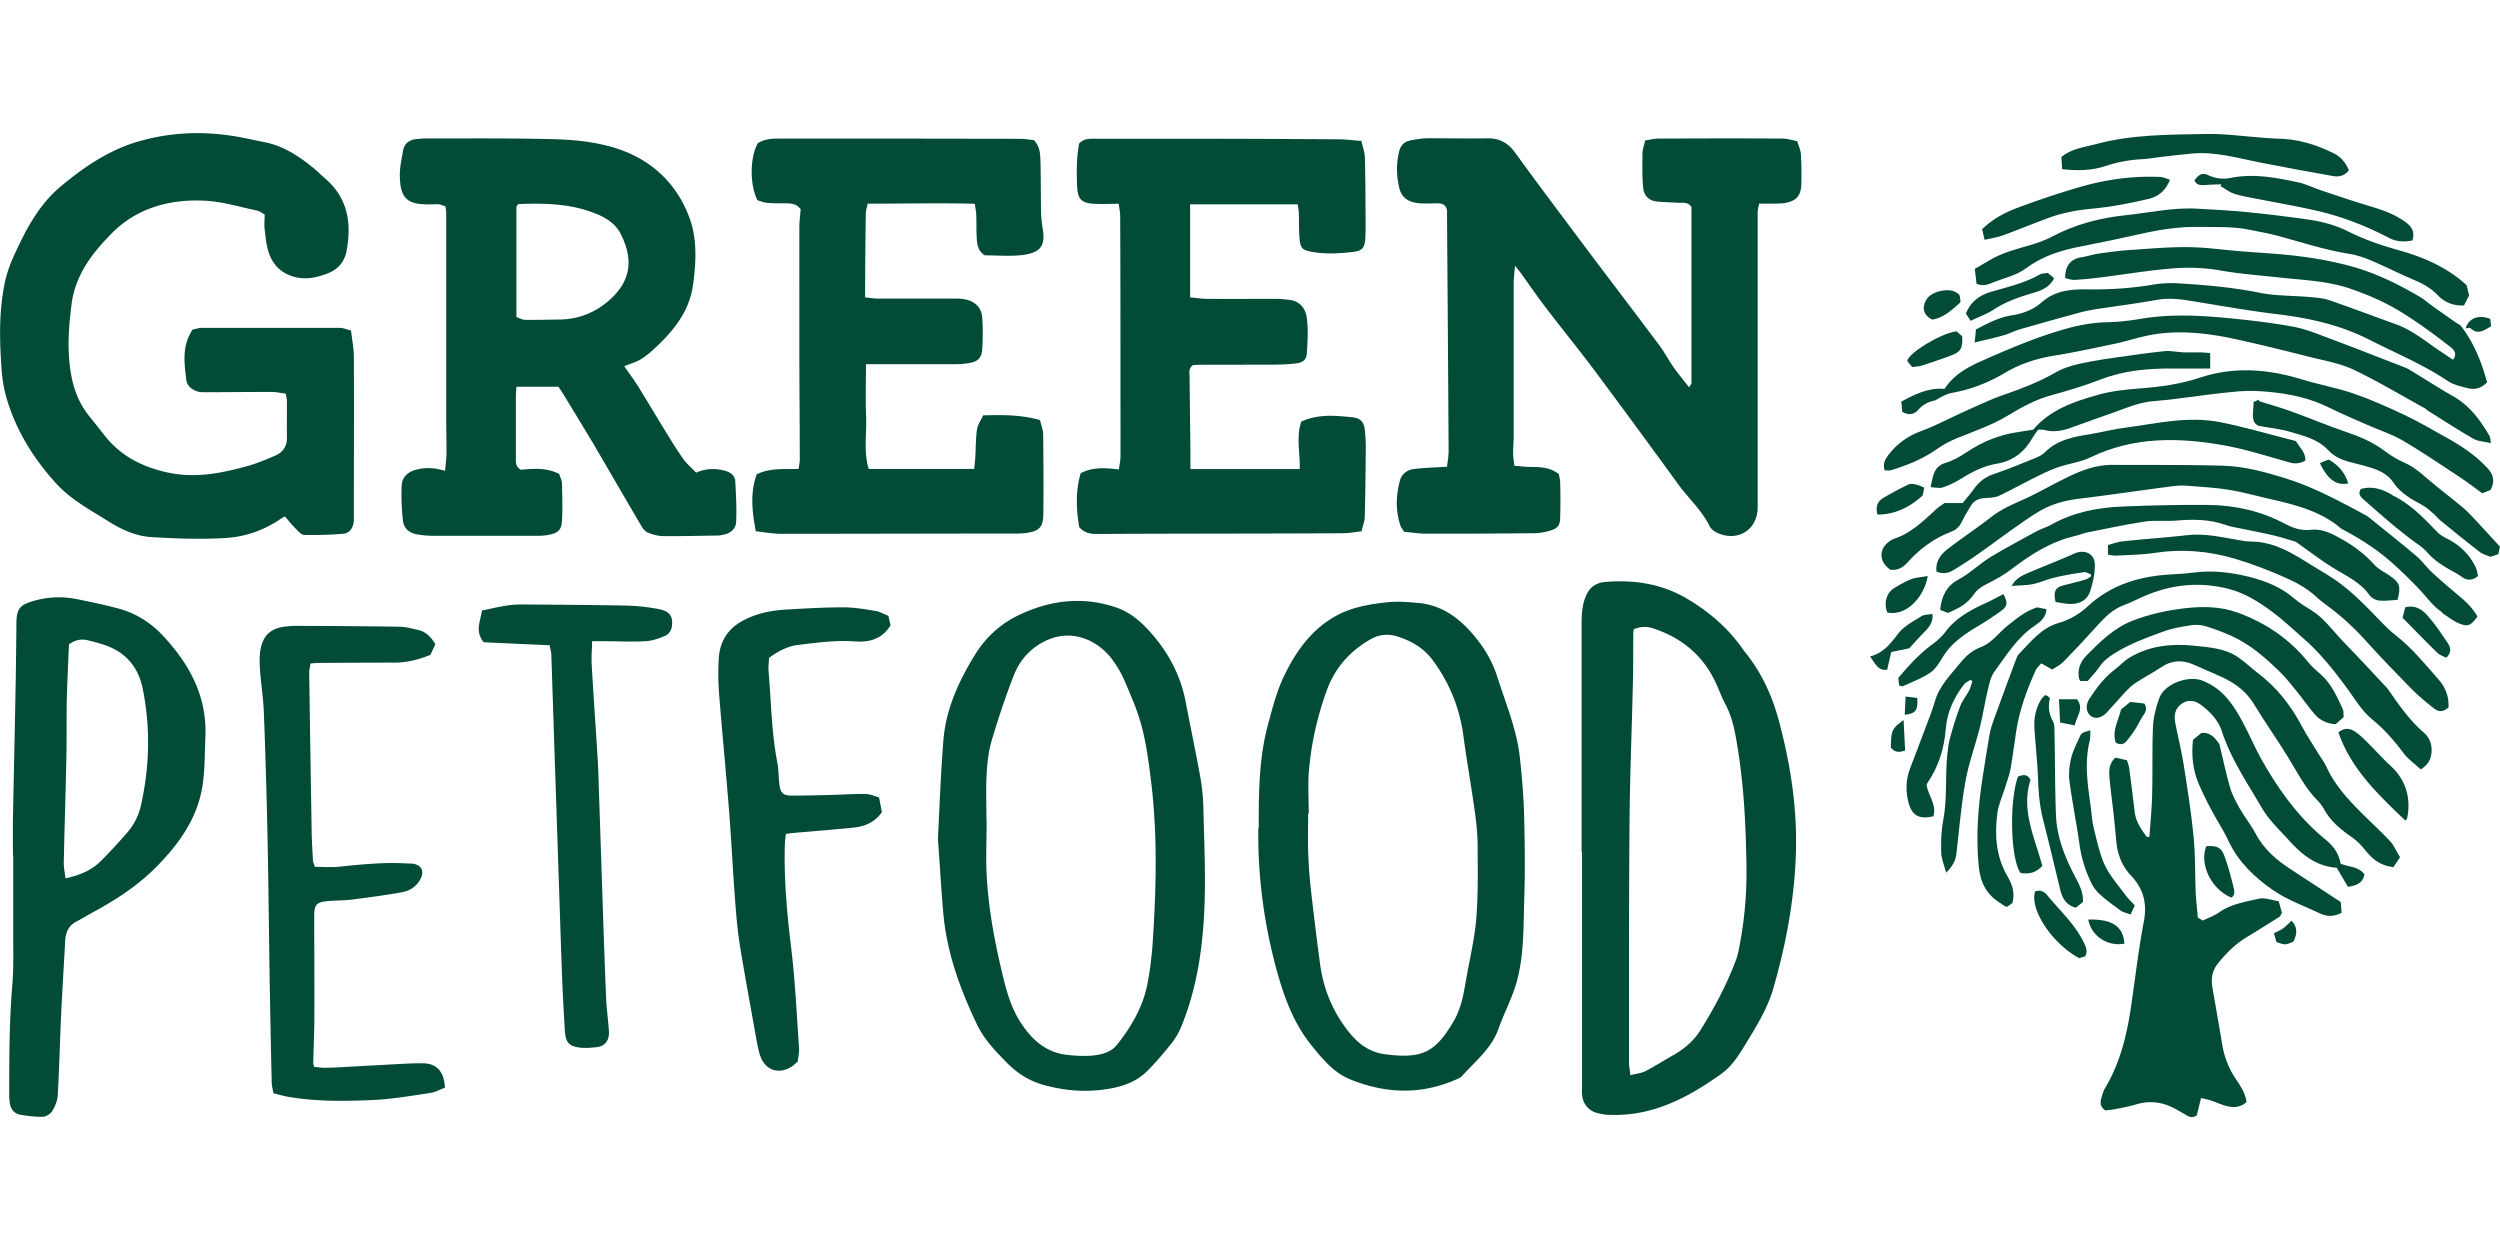 <?xml version="1.0"?>
<svg xmlns="http://www.w3.org/2000/svg" id="prefix__Ebene_2" viewBox="0 -9.27 174.08 87.04"><defs><style>.prefix__cls-1{fill:#014b37}</style></defs><g id="prefix__Ebene_1-2"><path d="M105.49 9.24c-.04.51-.09.88-.09 1.24V21.1c0 .4-.04.79-.04 1.19 0 .26.05.53.09.87.35.03.65.07.95.08.73.02 1.47-.03 2.14.5.03.17.1.39.1.61.02.79.02 1.58 0 2.37 0 .6-.18.82-.76.98-.34.09-.69.16-1.04.16-2.52.02-5.04.04-7.56.03-.51 0-1.02-.09-1.51-.13-.12-.2-.22-.31-.26-.44-.34-1.04-.31-2.09-.03-3.13.13-.46.5-.74.96-.8.74-.09 1.48-.11 2.32-.16.03-.3.11-.7.11-1.11-.03-5.39-.07-10.79-.11-16.18v-.5c-.02-.34-.22-.53-.56-.55-.27-.01-.54.02-.81.01-.27 0-.54 0-.81-.05-.58-.1-.99-.41-1.14-1.01-.2-.84-.23-1.69-.02-2.54.1-.43.35-.71.79-.79.37-.07.74-.14 1.11-.15 1.42-.01 2.83.03 4.25 0 .85-.01 1.44.32 1.94 1.01 1.44 1.99 2.92 3.95 4.39 5.92 1.87 2.5 3.77 4.98 5.64 7.48.37.5.66 1.06 1.02 1.57.32.45.68.87 1.05 1.36.09-.15.17-.22.17-.29V5.15c-.24-.38-.58-.28-.88-.3-.52-.03-1.03-.04-1.55-.09-.55-.06-.89-.44-.93-.94-.08-.8-.06-1.61-.05-2.42 0-.28.12-.56.19-.89.34-.05.64-.13.95-.13 2.87-.01 5.75-.02 8.62 0 .32 0 .65.11 1.01.18.1.32.24.61.26.91.04.71.05 1.42.03 2.12-.03.77-.36 1.13-1.11 1.27-.3.06-.62.04-.93.05h-.9c-.04.22-.1.4-.1.58v20.55c0 1.57-1.36 2.44-2.8 1.8-.22-.1-.45-.28-.55-.48-.54-1.1-1.46-1.92-2.17-2.89a754.38 754.38 0 0 0-5.77-7.85c-1.13-1.52-2.33-2.98-3.48-4.49-.58-.76-1.12-1.55-1.68-2.33-.12-.16-.24-.31-.46-.59Zm-62.03 6.98c.36.52.7.97.99 1.44.67 1.08 1.31 2.17 1.98 3.25.37.6.74 1.21 1.15 1.78.25.35.59.63.89.95.7-.3 1.35-.31 2.01-.13.4.11.7.33.72.75.05.93.1 1.87.06 2.8-.02.46-.35.79-.84.89-.14.03-.29.07-.43.07-1.27.02-2.54.05-3.81.04-.34 0-.7-.1-1.02-.22-.18-.06-.35-.24-.45-.4-1.14-1.93-2.26-3.88-3.4-5.82-.69-1.16-1.4-2.31-2.1-3.47-.1-.16-.21-.31-.32-.49h-2.93c-.01.25-.04.47-.04.69v4.25c0 .31-.03.63.35.84.87-.08 1.78-.16 2.67.29.06.22.18.43.19.65.02.87.05 1.75 0 2.62-.04.63-.26.83-.87.96-.26.06-.54.08-.8.08h-7.31c-.37 0-.75-.04-1.12-.1-.52-.09-.91-.41-.97-.93-.09-.82-.13-1.66-.09-2.48.03-.58.43-.95 1.03-1.1.64-.16 1.27-.14 1.99.09.04-.46.1-.87.1-1.27 0-.83-.02-1.67-.02-2.5V5.57c0-.14-.03-.28-.05-.47-.16-.05-.3-.12-.46-.14-.18-.02-.37 0-.56 0-1.66.04-2.15-.41-2.16-2.06 0-.55.13-1.11.22-1.66.09-.53.44-.77.95-.83.21-.02.42-.04.62-.04 3.06.01 6.12-.03 9.18.06 1.3.04 2.64.2 3.88.56 2.53.75 4.37 2.38 5.31 4.88.46 1.22.48 2.53.36 3.82-.06.68-.15 1.38-.38 2.01-.48 1.34-1.42 2.39-2.45 3.34-.29.27-.6.52-.93.72-.32.19-.69.29-1.13.47ZM36.09 4.93c-.06.1-.13.17-.13.24v7.64c.18.06.38.18.58.19.81.01 1.62-.01 2.43-.02 1.28-.02 2.4-.45 3.37-1.27 1.71-1.45 1.73-3.05.86-4.73-.37-.71-1.06-1.12-1.78-1.4-1.72-.68-3.52-.71-5.33-.64Zm-11.65 8.79c.07.63.19 1.22.2 1.82.02 3.67 0 7.33 0 11v.44c-.04.48-.26.88-.77.92-.89.07-1.78.1-2.67.08-.22 0-.44-.27-.63-.46-.26-.26-.49-.55-.73-.83-.16.09-.25.13-.33.19a7.536 7.536 0 0 1-3.92 1.32c-1.68.09-3.37.03-5.05-.07-1.09-.07-2.08-.52-3.01-1.11-1.29-.81-2.63-1.52-3.67-2.68-1.61-1.79-2.84-3.8-3.47-6.13-.19-.72-.27-1.48-.31-2.22-.12-1.87-.13-3.75.26-5.6.15-.7.41-1.4.72-2.05.78-1.69 1.65-3.33 3.09-4.56C5.88 2.32 7.76 1.05 9.97.49c2.02-.54 4.11-.62 6.2-.3.74.11 1.47.29 2.2.43 1.38.26 2.49 1.01 3.54 1.88.27.23.52.48.79.71 1.53 1.35 1.78 3.07 1.44 4.96-.14.77-.58 1.31-1.33 1.6-.71.27-1.41.44-2.19.27-1-.23-1.62-.84-1.92-1.76-.16-.51-.21-1.06-.27-1.59-.04-.33 0-.66 0-1.03-.19-.1-.36-.23-.55-.27-1.18-.25-2.35-.61-3.55-.68-2.48-.14-4.81.49-6.58 2.3-1.32 1.34-2.5 2.86-2.76 4.86-.22 1.66-.33 3.32-.03 4.98.19 1.08.6 2.07 1.31 2.93.33.4.65.81.97 1.22 1.15 1.49 2.7 2.27 4.52 2.65 1.87.39 3.64.03 5.41-.45.7-.19 1.37-.47 2.03-.76.51-.23.79-.65.78-1.24-.01-.85 0-1.71 0-2.56 0-.14-.05-.28-.08-.5-.32-.04-.64-.11-.97-.12-1.5 0-3 .02-4.5.02-.23 0-.47.01-.68-.05-.4-.13-.73-.4-.78-.81-.11-.95-.25-1.91.1-2.84.08-.21.2-.41.32-.65.21-.04.43-.13.65-.13h9.62c.24 0 .47.11.78.18ZM94.79.52c.09.42.24.8.25 1.18.04 1.52.04 3.04.05 4.56 0 .4 0 .79-.03 1.19-.06.58-.26.75-.83.82-.95.11-1.91.17-2.86 0-.66-.12-.82-.24-.88-.91-.05-.58-.03-1.16-.05-1.75 0-.22-.05-.43-.08-.65h-7.49v6.48c.38.03.76.09 1.15.1 1.65.01 3.29 0 4.94 0 .25 0 .5.04.74.06.76.06 1.21.55 1.3 1.3.1.8.05 1.62 0 2.42-.03.48-.3.67-.8.72-.48.05-.96.08-1.43.08-1.75.01-3.5 0-5.25.01-.16 0-.33.02-.45.02-.33.24-.24.56-.24.84l.06 5.12v1.28h7.61c.04-1.08-.26-2.21.11-3.3.65-.3 1.3-.4 1.97-.41.52 0 1.04.05 1.56.1.59.06.84.32.9.92.04.43.07.87.06 1.31-.01 1.56-.03 3.12-.07 4.68 0 .34-.14.67-.23 1.04-.49.05-.9.13-1.31.13-3.48.02-6.96.02-10.44.03-2.23 0-4.46.01-6.69.02-.43 0-.83-.06-1.21-.47-.21-1.22-.27-2.5.1-3.76.87-.45 1.72-.37 2.66-.26.04-.32.11-.61.11-.91.01-1.37 0-2.75 0-4.12 0-4.21 0-8.42-.02-12.62 0-.25-.06-.51-.1-.85-.63 0-1.17.03-1.7 0-.91-.05-1.16-.32-1.2-1.24-.04-1-.04-2 .14-2.95.33-.37.74-.34 1.13-.34h6.87c3.37 0 6.75.02 10.12.04.45 0 .91.07 1.5.11Zm-42.16 27.2c-.28-1.42-.39-2.7.06-3.96.94-.47 1.91-.34 2.92-.38.03-.23.08-.45.08-.67 0-2.56-.03-5.12-.03-7.68V6.59c0-.43.06-.87.09-1.29-.26-.36-.62-.41-1.01-.41-.46 0-.92 0-1.37-.04-.22-.02-.44-.12-.63-.18-.55-1.12-.52-2.98.03-3.97.51-.32 1.1-.33 1.68-.32 4.58 0 9.17 0 13.75.01.96 0 1.92 0 2.87.01.33 0 .65.06.92.09.44.45.44.97.46 1.46.03 1.12.02 2.25.04 3.37 0 .43.04.87.11 1.3.2 1.14-.05 1.71-1.44 1.87-.86.1-1.74.02-2.58.02-.45-.27-.53-.69-.56-1.1-.04-.56-.02-1.12-.04-1.69 0-.24-.06-.48-.1-.8-2.51-.07-4.95 0-7.46-.01-.05.26-.13.47-.13.68-.03 1.62-.04 3.25-.05 4.87v.98c.32.03.56.07.8.08h5.44c.25 0 .5.01.74.06.65.13 1.11.55 1.17 1.21.06.76.05 1.53 0 2.3-.05.59-.33.83-.93.92-.35.06-.7.08-1.06.08h-6.1c0 1.27-.04 2.47.01 3.67.05 1.19-.19 2.41.18 3.62h7.35c.02-.25.05-.5.07-.76.04-.66.03-1.33.12-1.99.05-.33.27-.63.43-.98 1.35-.03 2.62-.05 3.96.33.08.34.21.68.22 1.01.02 1.83.03 3.67.01 5.5-.01.97-.29 1.24-1.26 1.36-.19.02-.37.03-.56.03-5.48 0-10.96.02-16.44.02-.57 0-1.15-.11-1.79-.18Zm57.5 22.36V34.33c0-.69.01-1.36.27-2.03.26-.66.71-1 1.4-1.05 2.02-.16 3.93.13 5.71 1.19 1.52.91 2.84 2.04 3.85 3.5.04.05.07.1.11.15 1.18 1.44 1.93 3.07 2.41 4.88.81 3.04 1.28 6.1 1.17 9.25-.11 3.18-.69 6.28-1.57 9.33-.36 1.25-1.01 2.37-1.68 3.47-.56.9-1.06 1.86-1.95 2.49-2.32 1.66-4.78 2.96-7.76 2.85-.27 0-.54-.05-.8-.11-.65-.14-1.08-.64-1.13-1.31-.02-.21 0-.42 0-.62V50.07h-.02Zm3.39 15.52c.43-.11.77-.14 1.05-.28.68-.36 1.33-.77 2-1.15.73-.42 1.37-.97 1.82-1.68.98-1.57 1.85-3.2 2.5-4.94.06-.16.1-.32.14-.48.42-1.98.61-4 .58-6.02-.04-2.66-.16-5.33-.57-7.97-.18-1.13-.34-2.26-.89-3.3-.22-.42-.4-.87-.59-1.31-.87-2.02-2.39-3.31-4.46-3.99-.45-.15-.89-.12-1.33.06-.02.1-.04.18-.04.26-.01 1.18 0 2.37-.03 3.55-.07 3.12-.2 6.24-.23 9.37-.05 5.65-.04 11.29-.04 16.94 0 .26.05.53.1.94ZM87.65 48.36c-.01-2.56.03-4.92.65-7.21.31-1.14.61-2.31 1.12-3.37.84-1.74 1.96-3.3 3.73-4.23 1.07-.56 2.25-.75 3.42-.88.74-.08 1.5-.02 2.24.05 1.51.15 2.67.95 3.66 2.07.81.92 1.43 1.92 1.8 3.1.58 1.84 1.35 3.64 1.56 5.58.15 1.38.27 2.78.3 4.17.05 1.96.07 3.92 0 5.87-.05 1.85-.02 3.72-.5 5.52-.31 1.16-.9 2.23-1.3 3.37-.49 1.35-1.59 2.21-2.5 3.23-.13.15-.35.23-.54.31-2.41 1.03-4.82.93-7.22-.03-1.18-.47-1.95-1.4-2.71-2.34-1.38-1.69-2.05-3.7-2.59-5.76-.82-3.16-1.2-6.38-1.15-9.44Zm3.49-.98h-.05c0 .87-.03 1.75 0 2.62.03.89.09 1.79.19 2.67.2 1.76.41 3.51.65 5.26.23 1.64.83 3.12 1.83 4.45.69.92 1.48 1.6 2.68 1.76 2.62.34 3.51-.14 4.78-2.3.52-.88.69-1.86.86-2.85.24-1.41.59-2.82.71-4.24.14-1.68.11-3.37.1-5.05 0-.85-.09-1.7-.21-2.55-.24-1.73-.55-3.45-.78-5.18-.26-1.94-.97-3.69-2.13-5.26-.63-.86-1.5-1.36-2.5-1.67a2.25 2.25 0 0 0-1.81.19c-1.43.8-2.48 1.98-3.05 3.51-.66 1.8-1.09 3.67-1.26 5.58-.09 1.01-.02 2.04-.02 3.06Zm-25.83 1.75c.11-2.1.19-4.48.38-6.84.17-2.16 1.05-4.09 2.17-5.92.76-1.25 1.81-2.21 3.1-2.82 2.17-1.03 4.46-1.32 6.79-.51.95.33 1.69.97 2.35 1.71 1.26 1.41 2.12 3.02 2.47 4.9.33 1.74.7 3.46 1.01 5.2.12.67.19 1.36.21 2.05.05 2.21.16 4.42.09 6.62-.09 2.94-.48 5.85-1.59 8.61-.18.44-.41.87-.71 1.24-.54.68-1.11 1.36-1.73 1.97-.87.85-2.02 1.15-3.18 1.28-1.35.16-2.7.02-4.02-.35-.99-.28-1.81-.8-2.53-1.53-.81-.82-1.6-1.64-2.1-2.69-1.16-2.44-2.08-4.95-2.33-7.66-.15-1.66-.24-3.32-.38-5.25Zm3.37-1.18h.02c0 1.33-.07 2.67.02 3.99.13 2.08.5 4.13.97 6.15.32 1.36.63 2.72 1.42 3.9.78 1.18 1.77 2.05 3.24 2.2.58.06 1.17.09 1.74.04.62-.06 1.28-.24 1.68-.74 1.02-1.28 1.84-2.69 2.14-4.32.18-.96.3-1.93.36-2.91.24-3.66.33-7.32-.1-10.97-.16-1.32-.33-2.65-.66-3.93-.28-1.1-.75-2.16-1.2-3.21-.23-.55-.55-1.08-.91-1.56-.85-1.12-2.6-2.16-4.55-1.26-1.07.5-1.83 1.34-2.25 2.41-.59 1.5-1.1 3.05-1.56 4.6-.22.75-.3 1.55-.34 2.34-.06 1.08-.01 2.16-.01 3.25ZM.9 50.29c0-.83-.01-1.67 0-2.5l.18-8.81c.03-1.44.04-2.87.06-4.31 0-.27 0-.54.01-.81.05-.73.27-.98.95-1.21 1.05-.35 2.12-.42 3.2-.21.96.19 1.91.39 2.86.64 1.24.32 2.3.97 3.17 1.9 1.87 1.99 3.11 4.27 2.97 7.11-.05 1.14-.03 2.3-.21 3.42-.37 2.24-1.64 4-3.21 5.59-1.35 1.37-2.95 2.37-4.62 3.27-.31.17-.61.36-.92.52-.55.27-.76.74-.8 1.31-.09 1.7-.2 3.41-.28 5.11-.09 1.89-.13 3.79-.24 5.68-.02.38-.18.77-.38 1.1-.12.2-.42.39-.64.4-.51.02-1.03-.05-1.54-.13-.5-.08-.74-.43-.79-.91-.01-.12-.03-.25-.03-.37 0-2.56 0-5.12.21-7.68.12-1.37.06-2.75.07-4.12v-5H.88Zm3.67 1.6c1.01-.22 1.82-.57 2.47-1.22.62-.62 1.21-1.27 1.78-1.92.49-.55.83-1.21.99-1.92.61-2.71.68-5.44.12-8.18-.31-1.48-1.18-2.5-2.62-3-.41-.14-.84-.25-1.26-.35-.45-.1-.86.02-1.25.3-.05 1.31-.12 2.62-.15 3.93-.03 1.33 0 2.67-.03 4-.05 2.43-.13 4.87-.18 7.3 0 .32.07.65.12 1.06Zm142.75-8.4c.29.06.53.12.79.18.05.18.12.36.15.54.14 1.03.26 2.06.39 3.09.09.68.46 1.2.85 1.72l.17-.03c.07-1 .17-2.01.19-3.01.04-1.56-.01-3.12.06-4.68.03-.65.21-1.32.43-1.94.35-1.01 2.01-1.63 3.02-1.23 1.01.4 1.69 1.08 2.28 2 .73 1.13 1.2 2.37 1.85 3.53 1.18 2.07 2.55 4 4.42 5.52.53.43.93.94 1.06 1.69.53.23 1.23.17 1.66.74-.1.58-.51.78-1.15.87-.24-.41-.5-.85-.78-1.33-1.4-.08-2.43-.91-3.34-1.92-.64-.71-1.36-1.38-1.84-2.19-1.02-1.75-2.18-3.44-2.82-5.4-.24-.74-.79-1.32-1.4-1.79-.49-.38-.98-.41-1.39-.12-.45.31-.55.79-.46 1.28.19 1.02.45 2.03.61 3.06.26 1.66.52 3.33.68 5 .12 1.26.09 2.53.14 3.8.03.58.1 1.16.15 1.75.12.07.22.14.34.21.37-.18.78-.32 1.11-.55.84-.6 1.84-.75 2.79-.97.43-.1.93.11 1.39.17.09.31.15.55.23.81-.07.1-.11.24-.21.3-.76.48-1.53.96-2.3 1.43-.77.47-1.4 1.11-1.96 1.81-.39.49-.48 1.04-.38 1.64.24 1.35.47 2.71.7 4.06.14.81.43 1.56.88 2.25.34.52.72 1.03.8 1.69-.46.41-.98.4-1.51.24-.34-.1-.66-.25-1-.36-.21-.07-.43-.11-.66-.16-.11.46-.21.86-.29 1.2-.31.22-.53.11-.75-.02-.27-.16-.54-.31-.81-.46-.85-.45-1.73-.56-2.66-.28-.5.15-1.01.24-1.52.34-.22.04-.45.06-.64.08-.32-.23-.37-.5-.28-.81.07-.26.14-.53.28-.76 1.04-1.75 1.51-3.68 1.8-5.67.29-1.98.52-3.96.89-5.92.24-1.27-.03-2.27-.9-3.2-.6-.63-.92-1.42-1.01-2.3-.06-.58-.11-1.16-.17-1.74-.09-.85-.21-1.69-.29-2.54-.05-.55-.14-1.12.37-1.61Zm-117-7.91c-.12.25-.24.52-.35.75-.85.34-1.65.54-2.5.54-1.73 0-3.46.01-5.19.02-.2 0-.41.02-.66.04-.03.24-.09.44-.09.63.05 3.67.11 7.33.17 11 .01.69.05 1.37.09 2.06 0 .15.09.31.14.47.56 0 1.08.04 1.59 0 1.64-.17 3.27-.34 4.92-.23.12 0 .25 0 .37.02.55.12.74.52.48 1.03-.26.52-.72.84-1.26.94-1.14.21-2.3.36-3.45.51-.6.08-1.21.06-1.81.12-.74.08-.89.25-.89 1 0 2.29.02 4.58.01 6.87 0 1.12-.05 2.25-.08 3.37 0 .08.03.16.07.3.26.02.52.07.78.06.54 0 1.08-.04 1.62-.07l3.3-.18c.62-.03 1.25-.07 1.87-.06.96.01 1.48.58 1.53 1.7-.33.12-.68.32-1.05.37-1.34.2-2.68.43-4.02.49-1.93.08-3.87.11-5.8-.22-.36-.06-.71-.17-1.07-.25-.05-.31-.12-.53-.12-.75-.06-2.54-.11-5.08-.15-7.62-.05-3.27-.08-6.54-.15-9.81-.06-2.79-.14-5.58-.25-8.37-.04-1-.2-1.99-.27-2.98-.03-.49-.04-1.01.06-1.48.19-.92.76-1.38 1.69-1.49.25-.03.5-.05.75-.05 2.4.01 4.79.02 7.19.06.45 0 .9.13 1.34.23.49.11.84.43 1.18.97Zm25.23 29.07c-.18.15-.27.24-.37.31-.91.63-1.9.32-2.25-.73-.15-.45-.22-.93-.31-1.4-.37-2.09-.76-4.17-1.1-6.27-.17-1.07-.26-2.15-.34-3.23-.16-2.12-.26-4.24-.43-6.35-.21-2.65-.47-5.31-.68-7.96-.06-.81-.07-1.62-.02-2.43.07-1.21.64-2.11 1.75-2.68.91-.47 1.88-.67 2.88-.73 1.35-.08 2.7-.16 4.05-.16.74 0 1.49.13 2.23.25.31.05.61.23.9.34.06.27.11.47.15.66-.42.69-1.03 1.05-1.8 1.12-.25.02-.5.02-.75 0-1.34-.09-2.66.1-3.98.26-.58.07-1.29.41-1.93.89-.01.29-.06.64-.03.98.18 2.09.2 4.2.6 6.27.1.51.09 1.04.15 1.55.07.59.25.78.83.79 1.06 0 2.12-.03 3.18-.06.67-.02 1.33-.07 2-.05.31 0 .62.15.93.23.08.41.14.73.2 1.03-.51.73-1.21 1-2 1.08-1.38.14-2.77.25-4.16.37-.16.01-.32.04-.53.07-.03.26-.06.5-.07.75-.07 2.46.16 4.9.46 7.34.27 2.27.37 4.56.53 6.84.02.3-.06.61-.09.9ZM38.28 35.66c-1.61-.07-3.14-.14-4.6-.21-.62-.77-.23-1.44-.12-2.21.56-.11 1.12-.25 1.69-.34a7.8 7.8 0 0 1 1.18-.08c2.42.02 4.83.03 7.25.08.75.02 1.5.11 2.23.25.7.14.93.47.89 1.07-.02.37-.2.67-.52.8-.43.18-.9.34-1.36.36-.96.05-1.92 0-2.87 0h-.82c-.01.59-.06 1.11-.03 1.62.13 2.26.29 4.53.43 6.79 0 .12.01.25.02.37l.33 9.93c.07 2.08.14 4.16.23 6.24.02.54.1 1.08.14 1.62.02.27.07.54.05.81-.04.5-.33.82-.82.88-.39.05-.79.08-1.18.04-.78-.09-1.02-.37-1.07-1.19-.07-1.14-.13-2.29-.18-3.43-.09-2.35-.16-4.7-.24-7.06-.08-2.29-.15-4.58-.23-6.87-.1-2.93-.19-5.87-.29-8.8 0-.2-.07-.4-.12-.65ZM143.81 10.1c-.04-.83.38-1.34 1.1-1.45.39-.06.77-.19 1.15-.25.74-.11 1.48-.21 2.23-.26 1.33-.09 2.66-.21 3.99-.2 1.22 0 2.44.18 3.67.28 1.43.12 2.86.18 4.28.37 1.17.15 2.34.37 3.47.68 1.74.47 3.34 1.27 4.88 2.18.25.15.46.35.7.52.57.41 1.15.81 1.73 1.22.12.08.27.14.36.25.9 1.17 1.43 2.51 1.81 3.91-.38.4-.82.53-1.29.42-.5-.12-1.04-.24-1.46-.52-1.72-1.15-3.63-1.94-5.46-2.87-2.03-1.03-4.16-1.5-6.39-1.77-2.08-.25-4.15-.63-6.22-.96-.72-.11-1.43-.17-2.17-.04-1.39.25-2.79.43-4.19.64-.43.07-.86.15-1.28.27-1.36.37-2.72.75-4.07 1.14-.38.11-.73.3-1.11.41-.63.18-1.28.32-2.04.51.04-.4.07-.67.09-.91.85-.44 1.62-.85 2.49-.98.78-.12 1.51-.4 2.09-.91.98-.87 2.16-.92 3.35-.9 1.5.02 2.99-.09 4.47-.34.55-.09 1.12-.11 1.68-.08 1.91.11 3.81.28 5.69.66 1.11.22 2.27.19 3.41.29.47.04.97.07 1.41.22 1.55.53 3.09 1.12 4.63 1.67 1.06.38 1.92 1.06 2.82 1.69.39.27.79.53 1.18.79.25-.34.17-.62-.17-.88-1.13-.88-2.27-1.72-3.49-2.47-1.11-.68-2.28-1.18-3.5-1.6-1.58-.54-3.22-.59-4.85-.77-1.38-.15-2.78-.25-4.15-.49-1.12-.2-2.25-.24-3.36-.15-1.65.13-3.3.41-4.95.62-.62.08-1.24.14-1.86.18-.24.01-.48-.08-.7-.13Z" class="prefix__cls-1"/><path d="M168.56 44.3c-.39-.36-.83-.66-1.14-1.06-.66-.87-1.35-1.7-2.2-2.38-.79-.64-1.28-1.52-1.87-2.32-.91-1.22-1.85-2.41-3.01-3.4-.69-.6-1.35-1.24-2.08-1.78-.95-.71-1.96-1.35-3.13-1.64-1.9-.47-3.75-.32-5.56.41-.58.23-1.13.53-1.71.75-.75.28-1.28.81-1.8 1.39-.77.86-1.57 1.71-2.38 2.54-.22.23-.53.37-.78.54-.29-.16-.5-.28-.76-.43-.14.17-.32.3-.39.48-.61 1.35-1.12 2.73-1.35 4.2-.14.9-.25 1.81-.41 2.71-.08.42-.25.83-.37 1.25-.18.59-.46 1.18-.54 1.79-.2 1.52-.1 3.01.7 4.39.31.54.55 1.13.35 1.86-.1.07-.24.18-.38.28-.1-.04-.16-.06-.21-.09-.09-.05-.17-.12-.26-.18-.97-.59-1.39-1.45-1.5-2.58-.2-2.09-.04-4.15.28-6.21.16-1.01.31-2.01.49-3.02.06-.32.17-.64.28-.95.51-1.41 1.03-2.81 1.55-4.21.05-.13.11-.28.21-.38.82-.84 1.54-1.8 2.75-2.15.74-.21 1.41-.59 1.99-1.12 1.68-1.58 3.75-2.17 5.99-2.27.48-.02.95-.06 1.43-.12 1.3-.17 2.58-.02 3.84.29 1.15.29 2.25.72 3.18 1.53.36.31.78.56 1.18.81.89.55 1.47 1.4 2.17 2.13 1.03 1.06 2.03 2.14 3.04 3.22.04.05.09.09.12.14.75 1.08 1.48 2.15 2.49 3.02.4.34.6.83.54 1.41-.05.47-.23.83-.74 1.15Z" class="prefix__cls-1"/><path d="M134.84 30.52c-.07-.66.26-1.15.72-1.51 1.01-.79 2.09-1.5 3.11-2.29.75-.59 1.62-.93 2.47-1.32.79-.37 1.54-.8 2.32-1.19 1.15-.59 2.32-1.12 3.65-1.11 2.56.02 5.12-.02 7.68.06 1.48.04 2.91.43 4.33.87 1.98.61 3.78 1.6 5.6 2.57.2.11.37.27.55.41 1 .81 2.01 1.61 2.99 2.44.41.35.72.8 1.12 1.17.66.6 1.34 1.18 2.02 1.75.45.38.83.8 1.11 1.29-.47.65-.68.74-1.33.46-.37-.16-.7-.43-1.04-.65-.07-.04-.11-.13-.18-.17-.6-.42-1.01-1.03-1.51-1.55-.64-.67-1.3-1.32-2-1.93-1-.87-2.12-1.59-3.3-2.21a.864.864 0 0 1-.16-.1c-1.42-1.2-3.16-1.63-4.91-2.03-.95-.22-1.89-.48-2.86-.64-.98-.16-1.98-.21-2.98-.29-.33-.03-.67 0-1 .04-2.14.28-4.28.6-6.43.86-.97.12-1.88.35-2.72.83-.63.36-1.22.79-1.81 1.2-.88.62-1.74 1.27-2.63 1.89-.54.38-1.1.74-1.67 1.08-.35.21-.74.26-1.15.07Zm38.61-8.93c-.5-.12-.92-.13-1.24-.32-1.06-.61-2.09-1.28-3.13-1.93-.09-.05-.16-.14-.25-.19-1.64-.9-3.25-1.87-4.93-2.67-.94-.45-2.02-.63-3.04-.89-1.79-.45-3.59-.9-5.4-1.29-1.78-.37-3.58-.57-5.39-.3-.94.14-1.85.46-2.79.66-1.42.3-2.85.61-4.28.84-1.21.2-2.37.58-3.39 1.19-1.17.7-2.38 1.16-3.7 1.4-.41.08-.79.31-1.16.52-.46.09-.85.28-1.17.65-.28.32-.66.41-1.12.15-.02-.22-.04-.45-.07-.71.98-.54 1.94-.99 3.01-.89.7-1.06 1.69-1.55 2.73-2.01 1.79-.79 3.58-1.55 5.46-2.1 1.02-.3 2.05-.51 3.12-.53.79-.02 1.58-.11 2.36-.24 1.95-.33 3.9-.25 5.85-.07 1.59.15 3.19.33 4.76.62.93.17 1.82.56 2.72.89 1.69.63 3.38 1.3 5.06 1.95.13.05.26.12.39.2.98.59 1.94 1.22 2.93 1.78 1.18.66 1.93 1.68 2.58 2.81.05.08.04.2.08.46Z" class="prefix__cls-1"/><path d="M173.46 24.83c-.19.08-.38.16-.62.25-.51-.37-1.02-.77-1.55-1.12-1.32-.87-2.63-1.76-3.99-2.56-.77-.45-1.64-.72-2.45-1.08-.91-.4-1.83-.79-2.72-1.23-1.27-.63-2.63-.92-4.02-1.06-.74-.08-1.49-.11-2.23-.05-1.41.12-2.81.33-4.21.5-.56.07-1.12.14-1.68.18-.97.07-1.85.44-2.75.77-1.02.37-2.04.71-3.06 1.09-.6.22-1.2.32-1.83.15-.12-.03-.25-.02-.43-.02-.13.18-.28.37-.4.58-.54.96-1.36 1.6-2.43 1.78-.92.15-1.69.53-2.46 1.01-.42.26-.87.49-1.34.65-.24.08-.54 0-.86-.02.09-.38.13-.67.23-.94.13-.37.41-.63.79-.74.55-.16 1.02-.44 1.49-.75 1.1-.74 2.31-1.23 3.63-1.41.33-.05.66-.1 1-.16 1.19-1.4 2.85-1.96 4.53-2.43.93-.26 1.92-.37 2.89-.44 1.44-.11 2.84-.3 4.22-.76 2.33-.77 4.67-.6 7 .11 1.23.38 2.51.6 3.72 1.02 1.21.42 2.39.95 3.55 1.5 1.01.48 1.98 1.06 2.96 1.6 1.02.57 1.98 1.22 2.78 2.09.39.43.53.88.21 1.49Zm-1.71-14.26c.05.2.11.44.18.73-.11.22-.23.45-.36.7-.73.03-1.34-.2-1.82-.71-.47-.5-1.04-.81-1.66-1.07-.98-.41-1.92-.9-2.89-1.31-.51-.22-1.05-.42-1.6-.5-1.69-.27-3.31-.8-4.95-1.25-.66-.18-1.33-.29-2-.43-1.15-.24-2.32-.18-3.48-.2-1.39-.03-2.73.18-4.08.48-1.38.31-2.76.6-4.15.87-1.38.26-2.71.67-3.85 1.52-.67.5-1.47.67-2.22.96-.37.15-.72.34-1.24.13-.03-.3-.07-.65-.12-1.04.34-.2.65-.37.94-.55.88-.54 1.86-.8 2.84-1.08.56-.16 1.12-.36 1.63-.63 1.59-.84 3.28-1.28 5.05-1.47 1.67-.17 3.33-.56 5.02-.46 1.16.07 2.32.12 3.48.24 1.41.14 2.81.31 4.21.51.99.14 1.95.39 2.86.85 1.1.55 2.25.95 3.44 1.28 1.73.47 3.38 1.18 4.77 2.44Zm-4.64 39.86c-.18.27-.32.48-.45.68-.88-.09-1.44-.53-1.93-1.14-.27-.34-.57-.67-.92-.91-.8-.55-1.53-1.14-2-2.01-.11-.2-.25-.39-.41-.55-.9-.9-1.45-2.02-2.1-3.08-.76-1.24-1.61-2.43-2.36-3.67-.59-.98-1.47-1.55-2.48-1.99-.55-.24-1.11-.48-1.66-.73-.77-.35-1.52-.36-2.26.13-.61.4-1.25.74-1.86 1.14-.24.16-.45.36-.65.57-.45.49-.89.99-1.34 1.48-.35.38-.82.47-1.11.23-.33-.26-.37-.76-.1-1.18.51-.79 1.08-1.53 1.84-2.1.33-.25.61-.57.96-.78 1.38-.82 2.9-.99 4.46-.83 1.07.11 2.18.17 3.11.81.48.33.9.74 1.36 1.09 1.32 1 2.31 2.26 3.08 3.72.35.66.77 1.28 1.16 1.92.17.28.38.55.52.85.58 1.3 1.53 2.32 2.52 3.31.65.65 1.33 1.26 1.95 1.93.28.31.45.73.69 1.12Zm-.17-17.93c-.41.02-.85.09-1.27.05-.24-.02-.54-.18-.67-.37-.64-.91-1.61-1.34-2.51-1.89-.88-.54-1.7-1.18-2.62-1.83-.45-.13-1-.32-1.56-.45-.81-.19-1.62-.34-2.43-.51-.31-.06-.62-.11-.91-.22-1.13-.4-2.28-.4-3.45-.3-.72.06-1.47-.04-2.18.07-1.35.2-2.69.5-4.03.76-.26.05-.51.17-.78.23-1.71.39-3.13 1.3-4.49 2.34-.51.39-1.08.7-1.65.99-.36.18-.68.37-.92.71-.47.65-.88.92-1.83 1.33-.15-.06-.34-.13-.54-.21.07-.91.45-1.67 1.21-2.08.85-.45 1.53-1.14 2.34-1.63 1.03-.62 2.09-1.18 3.15-1.76.33-.18.7-.28 1.02-.46 1.54-.87 3.23-1.2 4.97-1.27 2-.08 4-.13 5.99-.11 1.87.02 3.68.43 5.34 1.32.57.3 1.15.49 1.79.41.65-.07 1.22.15 1.78.45.99.52 1.88 1.13 2.63 1.97.28.32.7.52 1.06.76.72.5.81.74.57 1.69Z" class="prefix__cls-1"/><path d="M135.39 25.76h1.27c.26-.32.55-.65.8-1 .35-.49.78-.82 1.37-1.02.98-.33 1.94-.73 2.9-1.12.23-.09.47-.21.64-.38.93-.94 2.14-1.11 3.35-1.31.76-.13 1.5-.33 2.26-.42 2.2-.29 4.4-.83 6.63-.38 1.79.36 3.55.88 5.25 1.31.31.49.69.81.67 1.36-.34.19-.67.25-1.07.14-1.54-.43-3.07-.93-4.65-1.21-3.13-.55-6.25-.6-9.23.84-.72.35-1.56.44-2.32.71-.62.22-1.21.52-1.81.82-.76.38-1.5.8-2.27 1.16-.29.13-.65.13-.98.15-.43.03-.76.18-.98.56-.19.34-.42.67-.58 1.03-.16.34-.38.6-.72.73-1.24.47-2.26 1.22-3.13 2.2-.31.35-.69.53-1.17.47-.84-.6-.81-1.53.06-2.05.05-.03.11-.07.17-.09 1.21-.38 2.08-1.26 2.98-2.08.15-.14.33-.25.54-.4Zm.12 25.72c-.14-.53-.33-.96-.34-1.39-.02-.74 0-1.5.14-2.23.29-1.51.13-3.03.28-4.54.04-.41.09-.82.2-1.22.2-.74.43-1.48.7-2.19.14-.38.42-.71.61-1.07.11-.21.16-.44.24-.67l-.13-.1c-.16.11-.35.18-.46.33-.7.91-1.17 1.92-1.26 3.07-.11 1.38-.5 2.64-1.28 3.78-.02.03-.03.08-.06.15.12.71.71 1.35.48 2.17-.99.23-1.5-.04-1.74-.97-.2-.78-.19-1.57.1-2.33.36-.95.73-1.9 1.08-2.85.23-.6.47-1.2.65-1.82.3-1.09 1.08-1.85 1.76-2.69.4-.49.83-.89 1.45-1.12.77-.29 1.25-1.01 1.88-1.51.62-.49 1.22-1 2.04-1.26.18.04.4.08.65.13-.03.6-.47.91-.85 1.17-1.21.82-1.94 2.04-2.77 3.17-.27.36-.37.88-.48 1.34-.2.85-.33 1.71-.54 2.56-.24.95-.56 1.87-.8 2.81-.18.72-.3 1.46-.4 2.2-.17 1.26-.29 2.52-.43 3.77-.05.47-.26.87-.72 1.33Zm35-11.51c-.36.36-.71.34-1.01.1-.54-.42-1.07-.86-1.55-1.34-1.09-1.11-2.18-2.23-3.22-3.39-.87-.97-1.82-1.82-2.87-2.58-.17-.12-.33-.25-.48-.39-.63-.59-1.34-1.02-2.14-1.37-1.2-.54-2.41-1.01-3.67-1.38-1.82-.53-3.66-.68-5.55-.39-.9.14-1.82.14-2.74.19-.16 0-.32-.05-.5-.07v-.67c.35-.09.7-.23 1.05-.26 1.51-.16 3.02-.26 4.53-.43 1.08-.12 2.11.1 3.16.28.41.07.82.17 1.23.17 1.28 0 2.38.53 3.44 1.17.62.37 1.23.77 1.86 1.14 1.39.83 2.5 1.98 3.61 3.13.37.39.76.78 1.18 1.11 1.13.87 2.01 1.98 2.95 3.04.49.55.74 1.19.71 1.94Z" class="prefix__cls-1"/><path d="M163.19 40.67c-.21.19-.38.33-.56.49-.58-.04-1.08-.26-1.44-.68-.46-.53-.86-1.12-1.31-1.67-.37-.45-.73-.91-1.14-1.31-1.02-.99-2.08-1.92-3.4-2.51-.57-.25-1.15-.47-1.74-.65-.33-.1-.71-.13-1.04-.07-.66.1-1.32.21-1.94.44-1.17.43-2.34.85-3.41 1.53-.41.26-.77.54-1.04.95-.23.34-.53.64-.8.96h-.51c-.03-.06-.07-.11-.09-.16-.14-.63.1-1.19.5-1.6.95-.96 1.91-1.92 3.2-2.43 1.17-.46 2.37-.72 3.62-.87 1.26-.15 2.51-.14 3.7.29 1.93.7 3.59 1.8 4.9 3.42.26.32.57.6.89.87.76.67 1.15 1.57 1.56 2.45.06.14.03.32.05.53Zm-31.96-17.2c-.14-.43.03-.75.24-1.03.6-.8 1.36-1.35 2.32-1.7 1.01-.37 1.96-.89 2.94-1.33.93-.41 1.84-.86 2.8-1.19 1.22-.42 2.42-.88 3.54-1.52.77-.45 1.62-.63 2.48-.79.57-.11 1.15-.2 1.72-.28 1.15-.16 2.3-.33 3.46-.45.41-.04.83.06 1.24.08.45.02.9 0 1.35.01.18 0 .36.03.58.05v1.07h-2.6c-1.71-.01-3.39.13-5.02.76-1.12.43-2.28.78-3.44 1.1-1.1.3-2.08.84-3.04 1.42-1.13.69-2.37 1.09-3.58 1.59-.49.2-.97.47-1.41.78-.97.68-2.05 1.1-3.16 1.44-.11.03-.24 0-.42 0Zm12.3-21.81c.76-.6 1.58-.67 2.36-.88 2.52-.69 5.1-.67 7.67-.72 1.37-.03 2.74.17 4.11.27.27.02.54.04.81.05 1.44 0 2.79.4 4.07 1.05.44.22.77.6 1.01 1.16-.28.36-.67.48-1.1.4-1.66-.29-3.31-.6-4.96-.92-1.61-.31-3.19-.8-4.86-.65-.79.07-1.57.17-2.35.26-.35.04-.7.11-1.05.13-.9.04-1.77.19-2.63.48-.96.32-1.95.34-3.02.22-.02-.31-.04-.58-.05-.84Zm30.55 27.12c-.03.14-.08.34-.12.54-.18.06-.34.11-.55.18-.23-.1-.53-.17-.75-.34-.92-.71-1.82-1.44-2.72-2.18-.19-.16-.34-.36-.53-.52-.23-.2-.47-.41-.74-.56-.77-.41-1.52-.83-2.03-1.59-.48-.71-1.29-.95-2.08-1.17-.34-.1-.69-.16-1.03-.26-.54-.16-1.03-.39-1.43-.82-.71-.76-1.72-.99-2.67-1.27-.63-.19-1.29-.25-2.17-.41-.59-.28-.33-1-.34-1.66.13-.06.26-.11.39-.17 0 .04-.01.08-.02.11.77.24 1.54.46 2.29.73 1.27.46 2.51.99 3.79 1.42.97.33 1.89.72 2.72 1.35.43.33.91.6 1.4.82.56.25 1.01.63 1.47 1.03.82.7 1.68 1.35 2.51 2.04.28.23.54.5.79.77.58.62 1.15 1.25 1.81 1.97Zm-21.37 13.46c.2-.17.38-.31.57-.47.7-.08 1.01.44 1.26.77.27 1.12.47 2.09.75 3.05.15.51.42.99.68 1.46.34.59.78 1.13 1.1 1.74.57 1.07 1.43 1.82 2.42 2.46 1.15.75 2.29 1.5 3.5 2.29.02.22.04.48.06.75-.51.27-1 .28-1.47.06-1.13-.53-2.33-.96-3.34-1.66-1.25-.87-2.38-1.94-3.06-3.39-.24-.51-.52-.99-.81-1.48-.47-.81-.89-1.63-1.26-2.49-.43-1-.52-1.99-.41-3.09Z" class="prefix__cls-1"/><path d="M154.68 3.56c-.36.02-.73.02-1.09.05-.33.03-.62.03-.79-.32.34-.45.55-.55.99-.35.52.24 1.04.28 1.58.17 1.57-.31 3.11-.01 4.63.31.56.12 1.09.39 1.64.57 1.16.39 2.32.78 3.49 1.13.86.26 1.69.56 2.42 1.11.4.3.61.67.43 1.24-.57.12-1.12.1-1.66-.19-1.61-.84-3.29-1.49-5.06-1.89-1.45-.33-2.93-.58-4.39-.87-.45-.09-.9-.16-1.33-.31-.32-.11-.6-.34-.9-.51 0-.05.02-.09.03-.14Zm-16.49 3.87c-.08-.34-.12-.53-.17-.74.73-.71 1.58-1.16 2.46-1.49a58.9 58.9 0 0 1 4.43-1.47c1.78-.51 3.62-.76 5.48-.68.23 0 .45.12.71.19-.3.78-.84 1.19-1.49 1.34-1.29.3-2.6.56-3.92.68-1.07.1-2.1.29-3.09.66-1.05.39-2.09.82-3.14 1.2-.38.14-.79.2-1.27.31Zm4.21 31.7c.1.04.15.04.18.06.05.04.09.09.16.16-.13.54-.09 1.06.2 1.59.14.25.11.61.12.91.04 1.87.03 3.75.1 5.62.06 1.59.66 3.04 1.4 4.43.26.5.51 1 .48 1.63-.14.12-.3.25-.49.4-.62-.14-.93-.6-1.08-1.2-.39-1.59-.76-3.19-1.17-4.78-.24-.93-.35-1.87-.38-2.83-.04-1.22-.18-2.45-.26-3.67-.04-.72.09-1.41.48-2.03.06-.1.16-.18.26-.29Zm3.16 2.46c-.02.28 0 .52-.05.73-.38 1.54-.14 3.06.07 4.58.06.43.08.87.17 1.29.18.77.35 1.54.61 2.29.34 1 1.05 1.78 1.67 2.61.17.23.39.43.62.69-.09.19-.18.38-.29.63-.26-.1-.5-.14-.67-.26-.52-.38-1.05-.75-1.52-1.19-.27-.25-.48-.58-.63-.92a9.01 9.01 0 0 1-.74-2.5c-.2-1.48-.51-2.95-.7-4.43-.07-.52 0-1.08.12-1.59.12-.52.39-1 .6-1.5.11-.25.18-.28.73-.43Zm18.87-16.82c.75-.2 1.42.01 2.07.38.04.02.06.06.1.07 1.24.61 2.17 1.57 3.1 2.55.19.2.46.35.72.48.88.45 1.55 1.1 1.97 1.99.09.18.11.39.16.6-.4.32-.76.33-1.16.04-.3-.22-.64-.38-.96-.57-.52-.31-1-.64-1.41-1.11-.35-.4-.84-.68-1.26-1.01-.39-.31-.78-.61-1.16-.93-.68-.57-1.35-1.16-2.02-1.75-.23-.2-.42-.43-.16-.76Zm3.06 23.1c-1.89-1.81-3.78-3.59-4.66-6.14.48-.4.88-.25 1.22-.01.32.22.6.51.88.79.38.38.75.78 1.13 1.16.2.21.43.4.63.61.9.97 1.18 2.12.93 3.41-.01.06-.07.1-.13.2ZM139.5 32.09c.3.6.31.82-.11 1.14-.56.42-1.16.8-1.76 1.16-.84.51-1.64 1.05-2.21 1.88-.3.44-.55.96-.96 1.26-.59.42-1.31.68-1.98.99-.04.02-.12-.03-.24-.06-.02-.18-.04-.37-.06-.52.76-.91 1.52-1.72 2.43-2.39.31-.23.62-.51.85-.82.74-.98 1.77-1.54 2.86-2.03.39-.18.77-.39 1.2-.61Zm3.64.58c-.18-.79-.02-1.05.62-1.2.48-.12.97-.24 1.44-.38.14-.04.27-.14.4-.22v-.14c-.16-.06-.33-.18-.48-.16-.69.1-1.39.22-2.07.38-.5.12-.97.34-1.48.45-.45.09-.92.09-1.5.13.35-.6.82-.76 1.26-.95 1.03-.44 2.07-.84 3.1-1.3.74-.33 1.44 0 1.44.8 0 .61-.14 1.24-.33 1.82-.22.67-.8.92-1.49.88-.3-.02-.6-.08-.91-.13Zm-.93 18.35c-.48.53-.98.57-1.51.5-.7-.92-.81-5-.18-6.72.3-.09.61-.24.87.23-.68 2.09.29 4.02.82 5.99Zm-.49 1.78c.37-.13.64.03.82.25.88 1.08 1.93 2.02 2.55 3.29.15.3.3.6.11.98l-.42.13c-1.89-1.02-3.47-3.4-3.07-4.65Zm-4.5-39.73c-.1-.15-.21-.32-.33-.5.31-.82.95-1.28 1.72-1.51 1.15-.34 2.33-.6 3.39-1.2.17-.1.39-.09.59-.13.17.14.31.26.44.37-.38.78-1.13.92-1.8 1.13-.84.26-1.64.56-2.38 1.04-.48.32-1.03.51-1.62.8Zm-.97.74c.13.12.27.24.38.33.04.86-.09 1.09-.81 1.36-.66.24-1.32.47-1.99.68-.21.07-.44.08-.68.11-.13-.16-.25-.3-.34-.42.05-.55 2.39-1.96 3.44-2.07Zm-6.03 22.63c.96-.25 1.45-.94 1.98-1.62.39-.5 1.03-.83 1.59-1.18.21-.13.51-.11.77-.16.06.61-.26.95-.6 1.3-.32.32-.62.66-1.01 1.09-.32.07-.76.16-1.26.26-.09.41-.19.8-.28 1.23-.63.1-.82-.41-1.19-.91Zm37.07-2.69c.09-.32.14-.52.19-.73.66-.18 1.17.14 1.55.57.53.6.98 1.28 1.43 1.95.2.3.24.66-.13.99-.21-.11-.46-.19-.62-.35-.82-.8-1.62-1.63-2.41-2.43Zm-13.66 15.9c.74-.04 1.04.08 1.26.69.26.7.45 1.42.63 2.15.06.23.15.54-.14.74-1.38-.55-2.26-2.32-1.75-3.57Zm-19.4-18.82c-.16 1.2-1.31 2.84-2.81 2.55-.26-.6-.07-1.37.46-1.69.39-.24.79-.47 1.21-.63.33-.13.71-.14 1.14-.22Zm-.24-6.14c-.04.2-.08.38-.11.54-.91.82-1.91 1.33-3.15 1.33-.14-.52-.01-.9.38-1.14.57-.34 1.15-.65 1.75-.94.26-.13.69-.01 1.13.21Zm.57-11.7c-.65-.3-.78-.89-.36-1.48.34-.48 1.41-.73 1.93-.46.34.18.35.2.38.73-.57.51-1.14 1.06-1.94 1.2Zm13.77 26.62c.36.04.69.07.99.11.18.31.12.53-.05.78-.23.34-.4.72-.62 1.06-.18.28-.38.54-.59.79-.18.21-.41.26-.73.1-.29-.81.18-1.53.36-2.32.21-.17.44-.35.65-.53Zm-2.92 15.15c1.59-.04 2.45.43 2.51 1.68-1.17.21-2.3-.53-2.51-1.68Zm-.94-13.52c-.35-.07-.65-.13-1.02-.2-.03-.54-.05-1.04-.08-1.62h1.25c.51.64 0 1.14-.15 1.81Zm17.08-18.27c.2-.08.37-.15.6-.24.65.37 1.13.89 1.36 1.66-.83.17-1.44-.28-1.97-1.42Zm-29.89 19.81c.03-1.22.08-1.32.89-1.91.04.74.07 1.42.11 2.11-.41.16-.73.15-1-.2Zm28.03 13.52c-.56.24-.58.24-1.18.02l-.17-.6c.24-.13.46-.22.64-.35.2-.14.37-.33.58-.53.44.45.4.94.13 1.45Zm13.71-43.38c.02.17.04.34.06.53-.49.28-.92.62-1.44.13-.05-.05-.21 0-.33.02.18-.69.88-.99 1.7-.67ZM132.63 40.5c.02-.43.04-.81.06-1.27l.81.1c.06.86-.09 1.08-.87 1.17Z" class="prefix__cls-1"/></g></svg>
